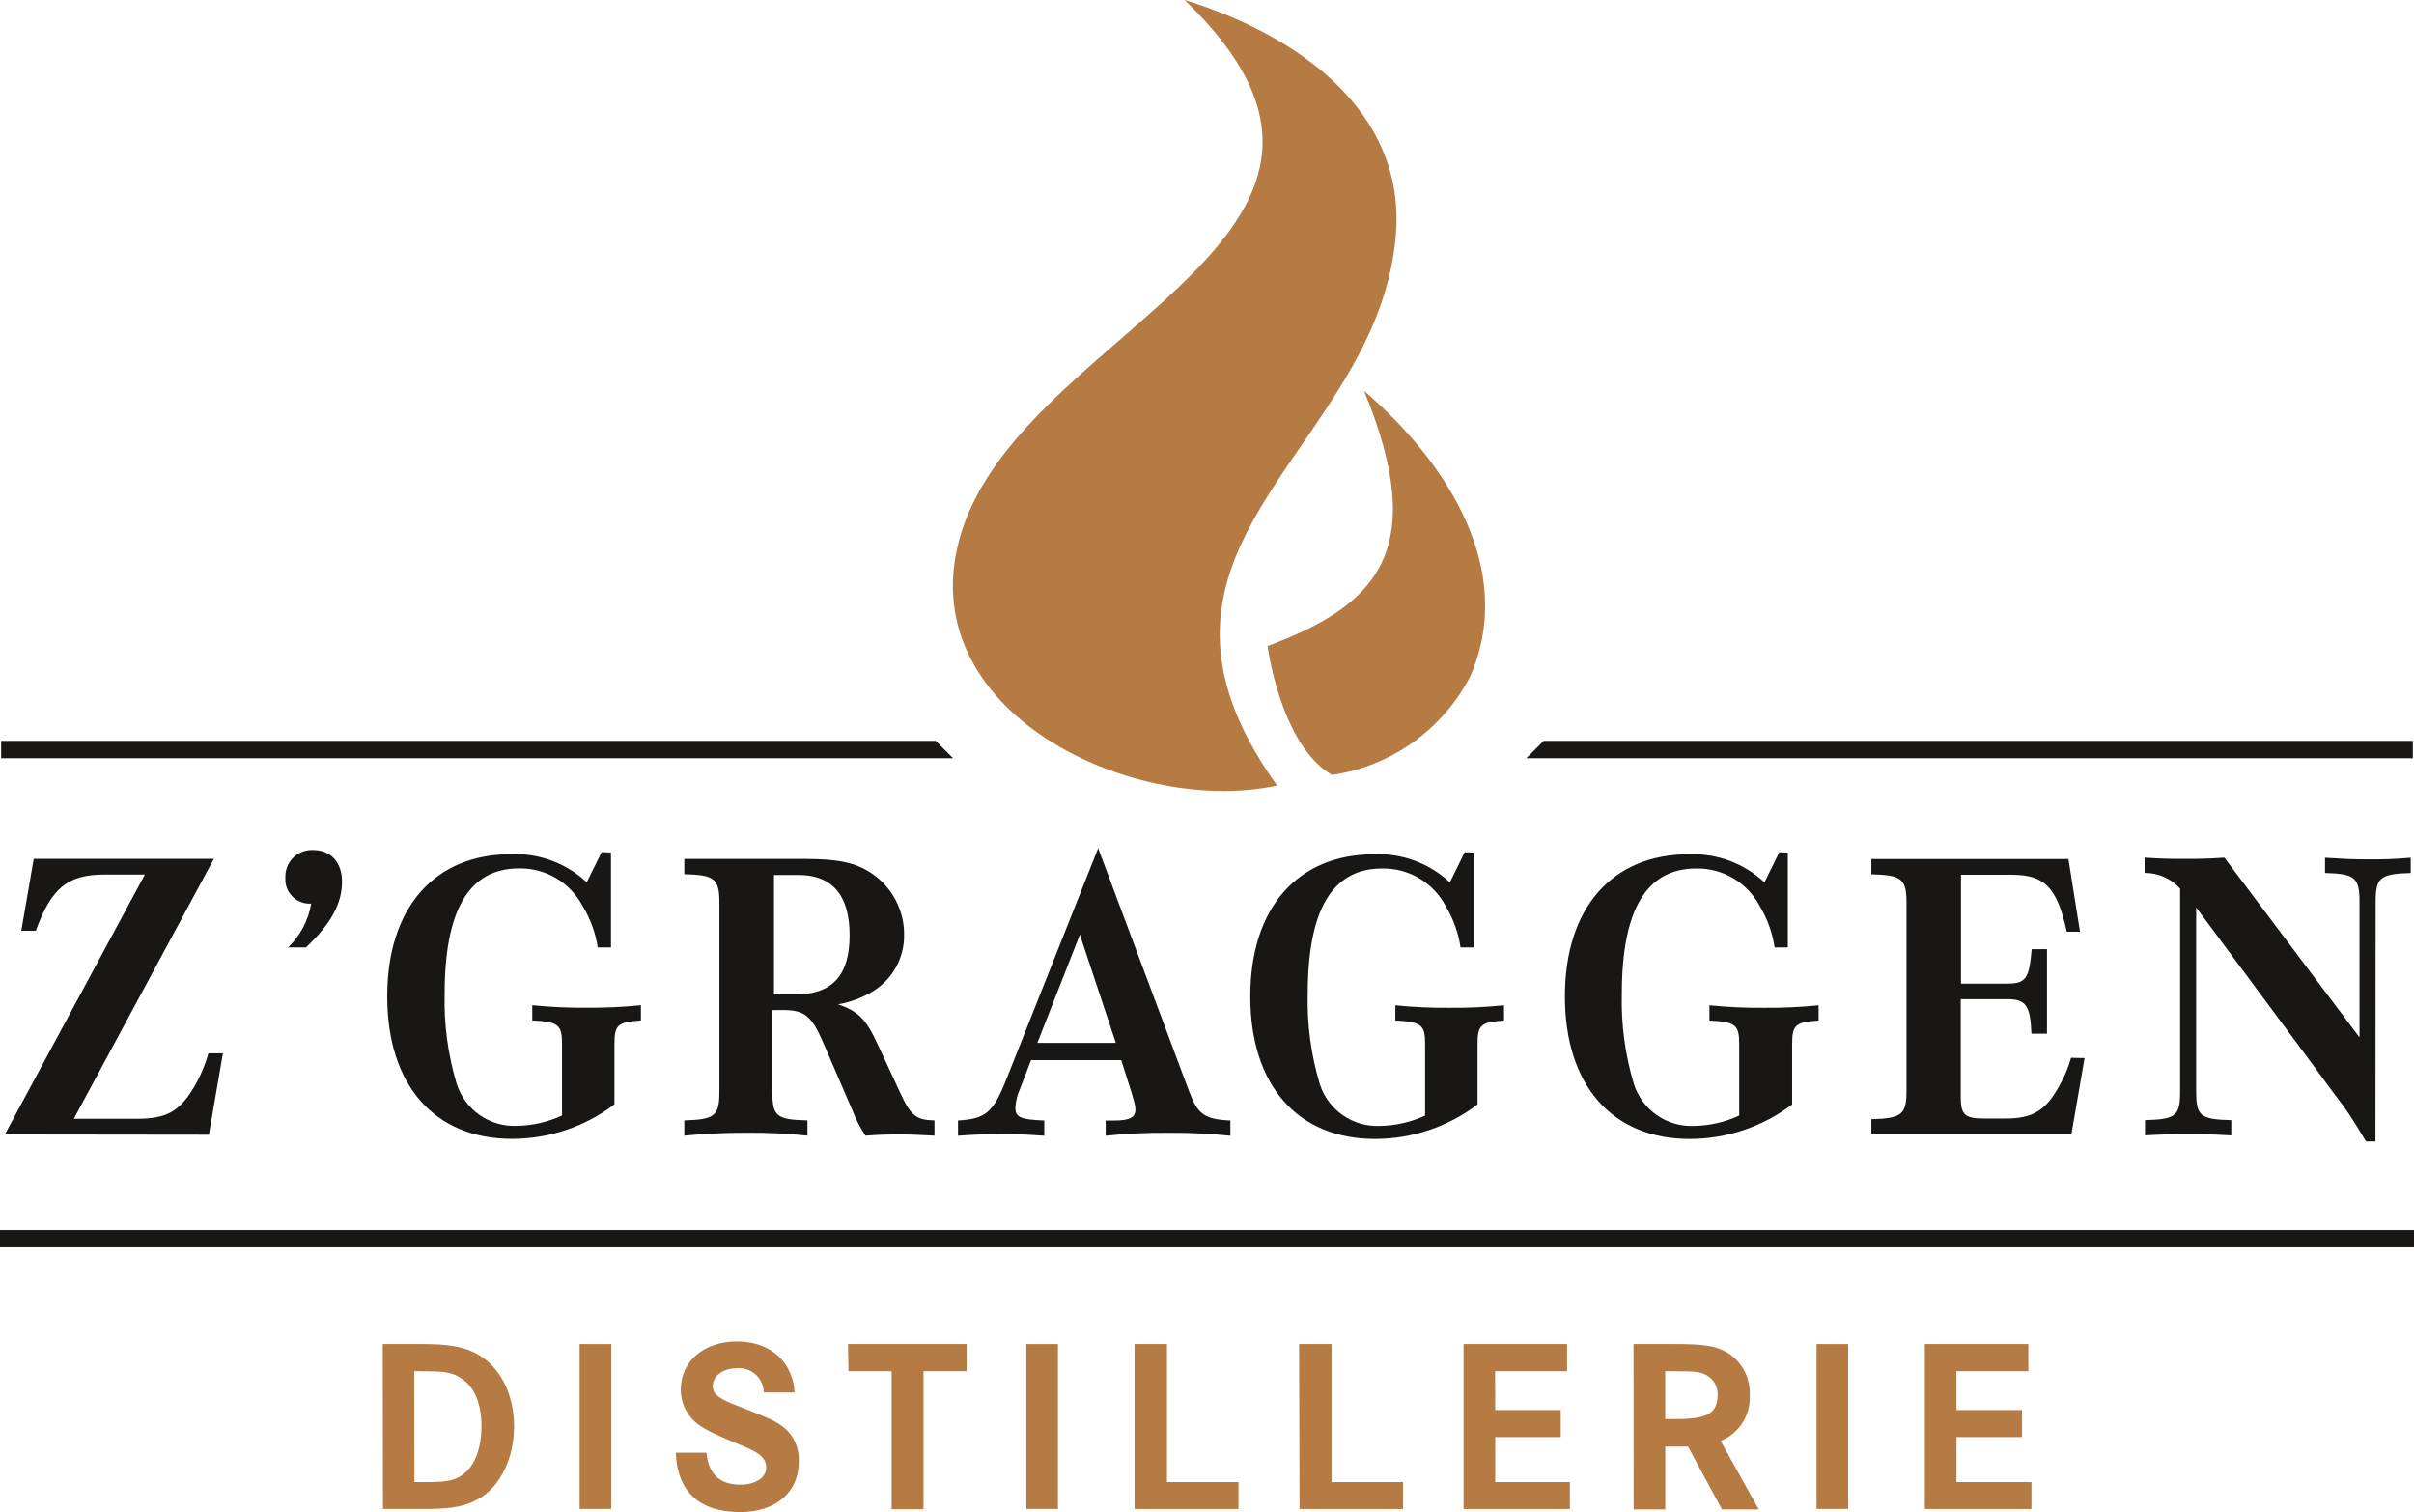 <?xml version="1.0" encoding="UTF-8"?>
<svg xmlns="http://www.w3.org/2000/svg" xmlns:xlink="http://www.w3.org/1999/xlink" version="1.1" id="Ebene_1" x="0px" y="0px" viewBox="0 0 279.92 175.36" style="enable-background:new 0 0 279.92 175.36;" xml:space="preserve">
<style type="text/css">
	.st0{fill:#181716;}
	.st1{fill:#B57B43;}
</style>
<rect y="142.65" class="st0" width="279.92" height="2.01"></rect>
<path class="st0" d="M0.56,131.56l16.24-30.14h-4.65c-4.31,0-6.18,1.53-8,6.52H2.47l1.44-8.34H24.8L8.56,129.74h7.33  c3.35,0,4.89-0.81,6.56-3.59c0.75-1.25,1.32-2.6,1.72-4h1.68l-1.63,9.44L0.56,131.56z"></path>
<path class="st0" d="M35.47,109.87h-2.06c1.41-1.37,2.35-3.15,2.68-5.08c-1.55,0.1-2.9-1.07-3-2.63c-0.01-0.12-0.01-0.25,0-0.37  c-0.07-1.7,1.24-3.14,2.94-3.21c0.11,0,0.21,0,0.32,0c2,0,3.31,1.44,3.31,3.64C39.68,104.76,38.34,107.2,35.47,109.87z"></path>
<path class="st0" d="M70.85,98.87v11h-1.53c-0.27-1.7-0.86-3.33-1.76-4.8c-1.44-2.73-4.29-4.42-7.38-4.36  c-5.8,0-8.62,4.84-8.62,14.56c-0.09,3.52,0.38,7.03,1.39,10.4c0.95,3.03,3.83,5.04,7,4.89c1.81-0.03,3.58-0.44,5.22-1.2v-8.34  c0-2.16-0.43-2.54-3.45-2.68v-1.77c2.09,0.21,4.18,0.31,6.28,0.29c2.11,0.02,4.22-0.08,6.32-0.29v1.77  c-2.73,0.19-3.07,0.53-3.07,2.78v6.95c-3.42,2.6-7.59,4-11.88,4c-9,0-14.47-6.23-14.47-16.53s5.51-16.48,14.37-16.48  c3.24-0.13,6.4,1.04,8.77,3.26l1.72-3.5L70.85,98.87z"></path>
<path class="st0" d="M89.56,117.14v9.44c0,2.88,0.48,3.26,4.07,3.35v1.77c-2.31-0.25-4.63-0.36-6.95-0.34  c-2.45-0.01-4.89,0.1-7.33,0.34v-1.77c3.55-0.1,4.07-0.53,4.07-3.35v-21.85c0-2.83-0.53-3.26-4.07-3.35v-1.77h14.09  c3.74,0,5.75,0.43,7.57,1.63c2.4,1.58,3.84,4.27,3.83,7.14c0.04,2.67-1.32,5.16-3.59,6.56c-1.25,0.76-2.63,1.28-4.07,1.53  c2.3,0.77,3.26,1.73,4.55,4.55l2.63,5.65c1.25,2.73,1.87,3.21,4,3.26v1.77c-1.92-0.1-2.68-0.14-4-0.14s-2.06,0-4,0.14  c-0.6-0.9-1.1-1.87-1.49-2.88l-3.35-7.76c-1.39-3.26-2.2-3.93-4.74-3.93L89.56,117.14z M89.75,115.32h2.49  c4.26,0,6.28-2.2,6.28-6.85s-2-7-5.94-7h-2.83C89.75,101.47,89.75,115.32,89.75,115.32z"></path>
<path class="st0" d="M130.02,122.94h-10.46l-1.29,3.35c-0.31,0.68-0.49,1.41-0.53,2.16c0,1.1,0.57,1.39,3.35,1.49v1.77  c-2.68-0.19-3.55-0.19-5-0.19s-2.3,0-5,0.19v-1.77c3.21-0.19,4.07-0.91,5.61-4.79l10.64-26.78l10.54,28.17  c1,2.68,1.77,3.26,4.79,3.4v1.77c-2.4-0.25-4.82-0.37-7.23-0.34c-2.41-0.03-4.83,0.09-7.23,0.34v-1.77h1.05  c1.77,0,2.4-0.38,2.4-1.29c-0.01-0.29-0.06-0.58-0.14-0.86l-0.24-0.86L130.02,122.94z M120.29,120.94h9.1l-4.17-12.55L120.29,120.94  z"></path>
<path class="st0" d="M170.9,98.87v11h-1.54c-0.25-1.69-0.84-3.32-1.72-4.79c-1.44-2.73-4.29-4.42-7.38-4.36  c-5.8,0-8.62,4.84-8.62,14.56c-0.09,3.52,0.38,7.03,1.39,10.4c0.95,3.03,3.83,5.04,7,4.89c1.81-0.03,3.58-0.44,5.22-1.2v-8.34  c0-2.16-0.43-2.54-3.45-2.68v-1.77c2.09,0.21,4.18,0.31,6.28,0.29c2.11,0.02,4.22-0.08,6.32-0.29v1.77  c-2.73,0.19-3.07,0.53-3.07,2.78v6.95c-3.42,2.59-7.59,4-11.88,4c-9,0-14.47-6.23-14.47-16.53s5.51-16.48,14.37-16.48  c3.24-0.13,6.4,1.04,8.77,3.26l1.72-3.5L170.9,98.87z"></path>
<path class="st0" d="M207.31,98.87v11h-1.53c-0.25-1.69-0.84-3.32-1.72-4.79c-1.44-2.73-4.29-4.42-7.38-4.36  c-5.8,0-8.62,4.84-8.62,14.56c-0.09,3.52,0.38,7.03,1.39,10.4c0.95,3.03,3.83,5.04,7,4.89c1.81-0.03,3.58-0.44,5.22-1.2v-8.34  c0-2.16-0.43-2.54-3.45-2.68v-1.77c2.11,0.21,4.22,0.31,6.34,0.29c2.11,0.02,4.22-0.08,6.32-0.29v1.77  c-2.73,0.19-3.07,0.53-3.07,2.78v6.95c-3.42,2.59-7.59,4-11.88,4c-9,0-14.47-6.23-14.47-16.53s5.51-16.48,14.37-16.48  c3.24-0.13,6.4,1.04,8.77,3.26l1.72-3.5L207.31,98.87z"></path>
<path class="st0" d="M241.72,122.7l-1.53,8.86H217v-1.77c3.55-0.1,4.07-0.53,4.07-3.35v-21.7c0-2.83-0.53-3.26-4.07-3.35v-1.77  h22.85l1.34,8.43h-1.53c-1.15-5.17-2.54-6.61-6.47-6.61h-5.8v12.63h5.32c2.2,0,2.59-0.57,2.88-4h1.77v9.8h-1.8  c-0.14-3.26-0.62-4-2.83-4h-5.37v11.35c0,2.06,0.48,2.49,2.73,2.49h2.49c3.11,0,4.65-0.91,6.23-3.83c0.58-1.01,1.03-2.09,1.34-3.21  L241.72,122.7z"></path>
<path class="st0" d="M275.45,132.37h-1.1c-1.25-2.11-1.72-2.83-2.54-4l-2-2.68l-1.15-1.58l-14-18.88v21.32  c0,2.88,0.48,3.26,4.07,3.35v1.77c-2.35-0.14-3.26-0.14-5-0.14s-2.68,0-5,0.14v-1.77c3.59-0.1,4.07-0.48,4.07-3.35v-23.5  c-1.05-1.17-2.55-1.83-4.12-1.82v-1.77c2.16,0.14,3,0.14,4.65,0.14s2.49,0,4.6-0.14l15.67,20.84v-15.71c0-2.83-0.53-3.26-4-3.35  v-1.77c2.25,0.14,3.16,0.19,5,0.19s2.68,0,4.94-0.19v1.77c-3.55,0.1-4.07,0.53-4.07,3.35L275.45,132.37z"></path>
<path class="st1" d="M44.38,155.87h4.67c2.84,0,4.59,0.29,6,1c2.84,1.43,4.56,4.67,4.56,8.54c0,3.7-1.61,7-4.1,8.4  c-1.43,0.83-3,1.15-5.62,1.18h-5.48L44.38,155.87z M48.05,171.87h1.69c2.15,0,3.13-0.23,4-0.92c1.32-1,2.09-3,2.09-5.56  s-0.8-4.5-2.21-5.45c-1.15-0.8-1.84-0.92-4.79-0.92h-0.8L48.05,171.87z"></path>
<path class="st1" d="M70.88,174.99h-3.67v-19.12h3.67V174.99z"></path>
<path class="st1" d="M92.13,161.48h-3.57c-0.02-1.58-1.32-2.84-2.9-2.82c-0.08,0-0.16,0.01-0.23,0.01c-1.58,0-2.78,0.89-2.78,2.06  c0,0.86,0.54,1.35,2.26,2.06l1.84,0.72c1.15,0.46,1.86,0.75,2.15,0.89c0.57,0.22,1.11,0.51,1.61,0.86c0.49,0.32,0.92,0.73,1.26,1.21  c0.6,0.88,0.9,1.93,0.86,3c0,3.58-2.64,5.88-6.82,5.88c-4.7,0-7.28-2.38-7.45-6.88h3.56c0.23,2.47,1.55,3.7,3.93,3.7  c1.81,0,3-0.83,3-2c0-0.95-0.66-1.61-2.26-2.29l-2.35-1c-2.52-1.06-3.58-1.72-4.3-2.72c-0.65-0.86-1-1.92-1-3  c0-3.3,2.67-5.59,6.51-5.59c2.78,0,5,1.23,6,3.3C91.87,159.68,92.11,160.57,92.13,161.48z"></path>
<path class="st1" d="M98.33,155.87h13.76v3.15h-5v16h-3.7v-16h-5L98.33,155.87z"></path>
<path class="st1" d="M122.68,174.99h-3.67v-19.12h3.67V174.99z"></path>
<path class="st1" d="M131.56,155.87h3.76v16h8.29V175h-12.05L131.56,155.87L131.56,155.87z"></path>
<path class="st1" d="M150.64,155.87h3.76v16h8.29V175h-12L150.64,155.87z"></path>
<path class="st1" d="M173.38,163.52h7.6v3.13h-7.6v5.22h8.66V175h-12.33v-19.13h12v3.15h-8.34L173.38,163.52z"></path>
<path class="st1" d="M189.42,155.87h4.76c3.38,0,4.7,0.2,6,0.92c1.77,1.03,2.81,2.96,2.72,5c0.12,2.31-1.23,4.45-3.38,5.31  l4.42,7.94h-4.27l-3.93-7.28h-2.64v7.28h-3.67L189.42,155.87z M193.09,164.56h1.35c3.56,0,4.73-0.69,4.73-2.81  c0.04-0.92-0.44-1.78-1.23-2.24c-0.77-0.43-1.29-0.49-3.79-0.49h-1.06L193.09,164.56L193.09,164.56z"></path>
<path class="st1" d="M214.31,174.99h-3.67v-19.12h3.67V174.99z"></path>
<path class="st1" d="M226.87,163.52h7.6v3.13h-7.6v5.22h8.69V175H223.2v-19.13h12v3.15h-8.34L226.87,163.52z"></path>
<polygon class="st0" points="0.13,85.92 0.13,87.93 110.52,87.93 108.51,85.92 "></polygon>
<polygon class="st0" points="279.79,85.92 178.99,85.92 176.98,87.93 279.79,87.93 "></polygon>
<path class="st1" d="M137.36,0c28,26.89-17.2,37.63-25.53,60.71c-7.61,21.08,19,34.08,36.26,30.39  c-20.11-28.08,11.58-38.58,13.76-63.75C163.12,12.66,149.99,3.87,137.36,0z"></path>
<path class="st1" d="M154.46,89.87c6.85-1.01,12.79-5.25,16-11.38l0,0c5.45-12.39-2.71-24.95-12.29-33.16  c7.72,18.67,1.29,24.94-11.19,29.59C146.98,74.87,148.44,86.35,154.46,89.87z"></path>
</svg>

